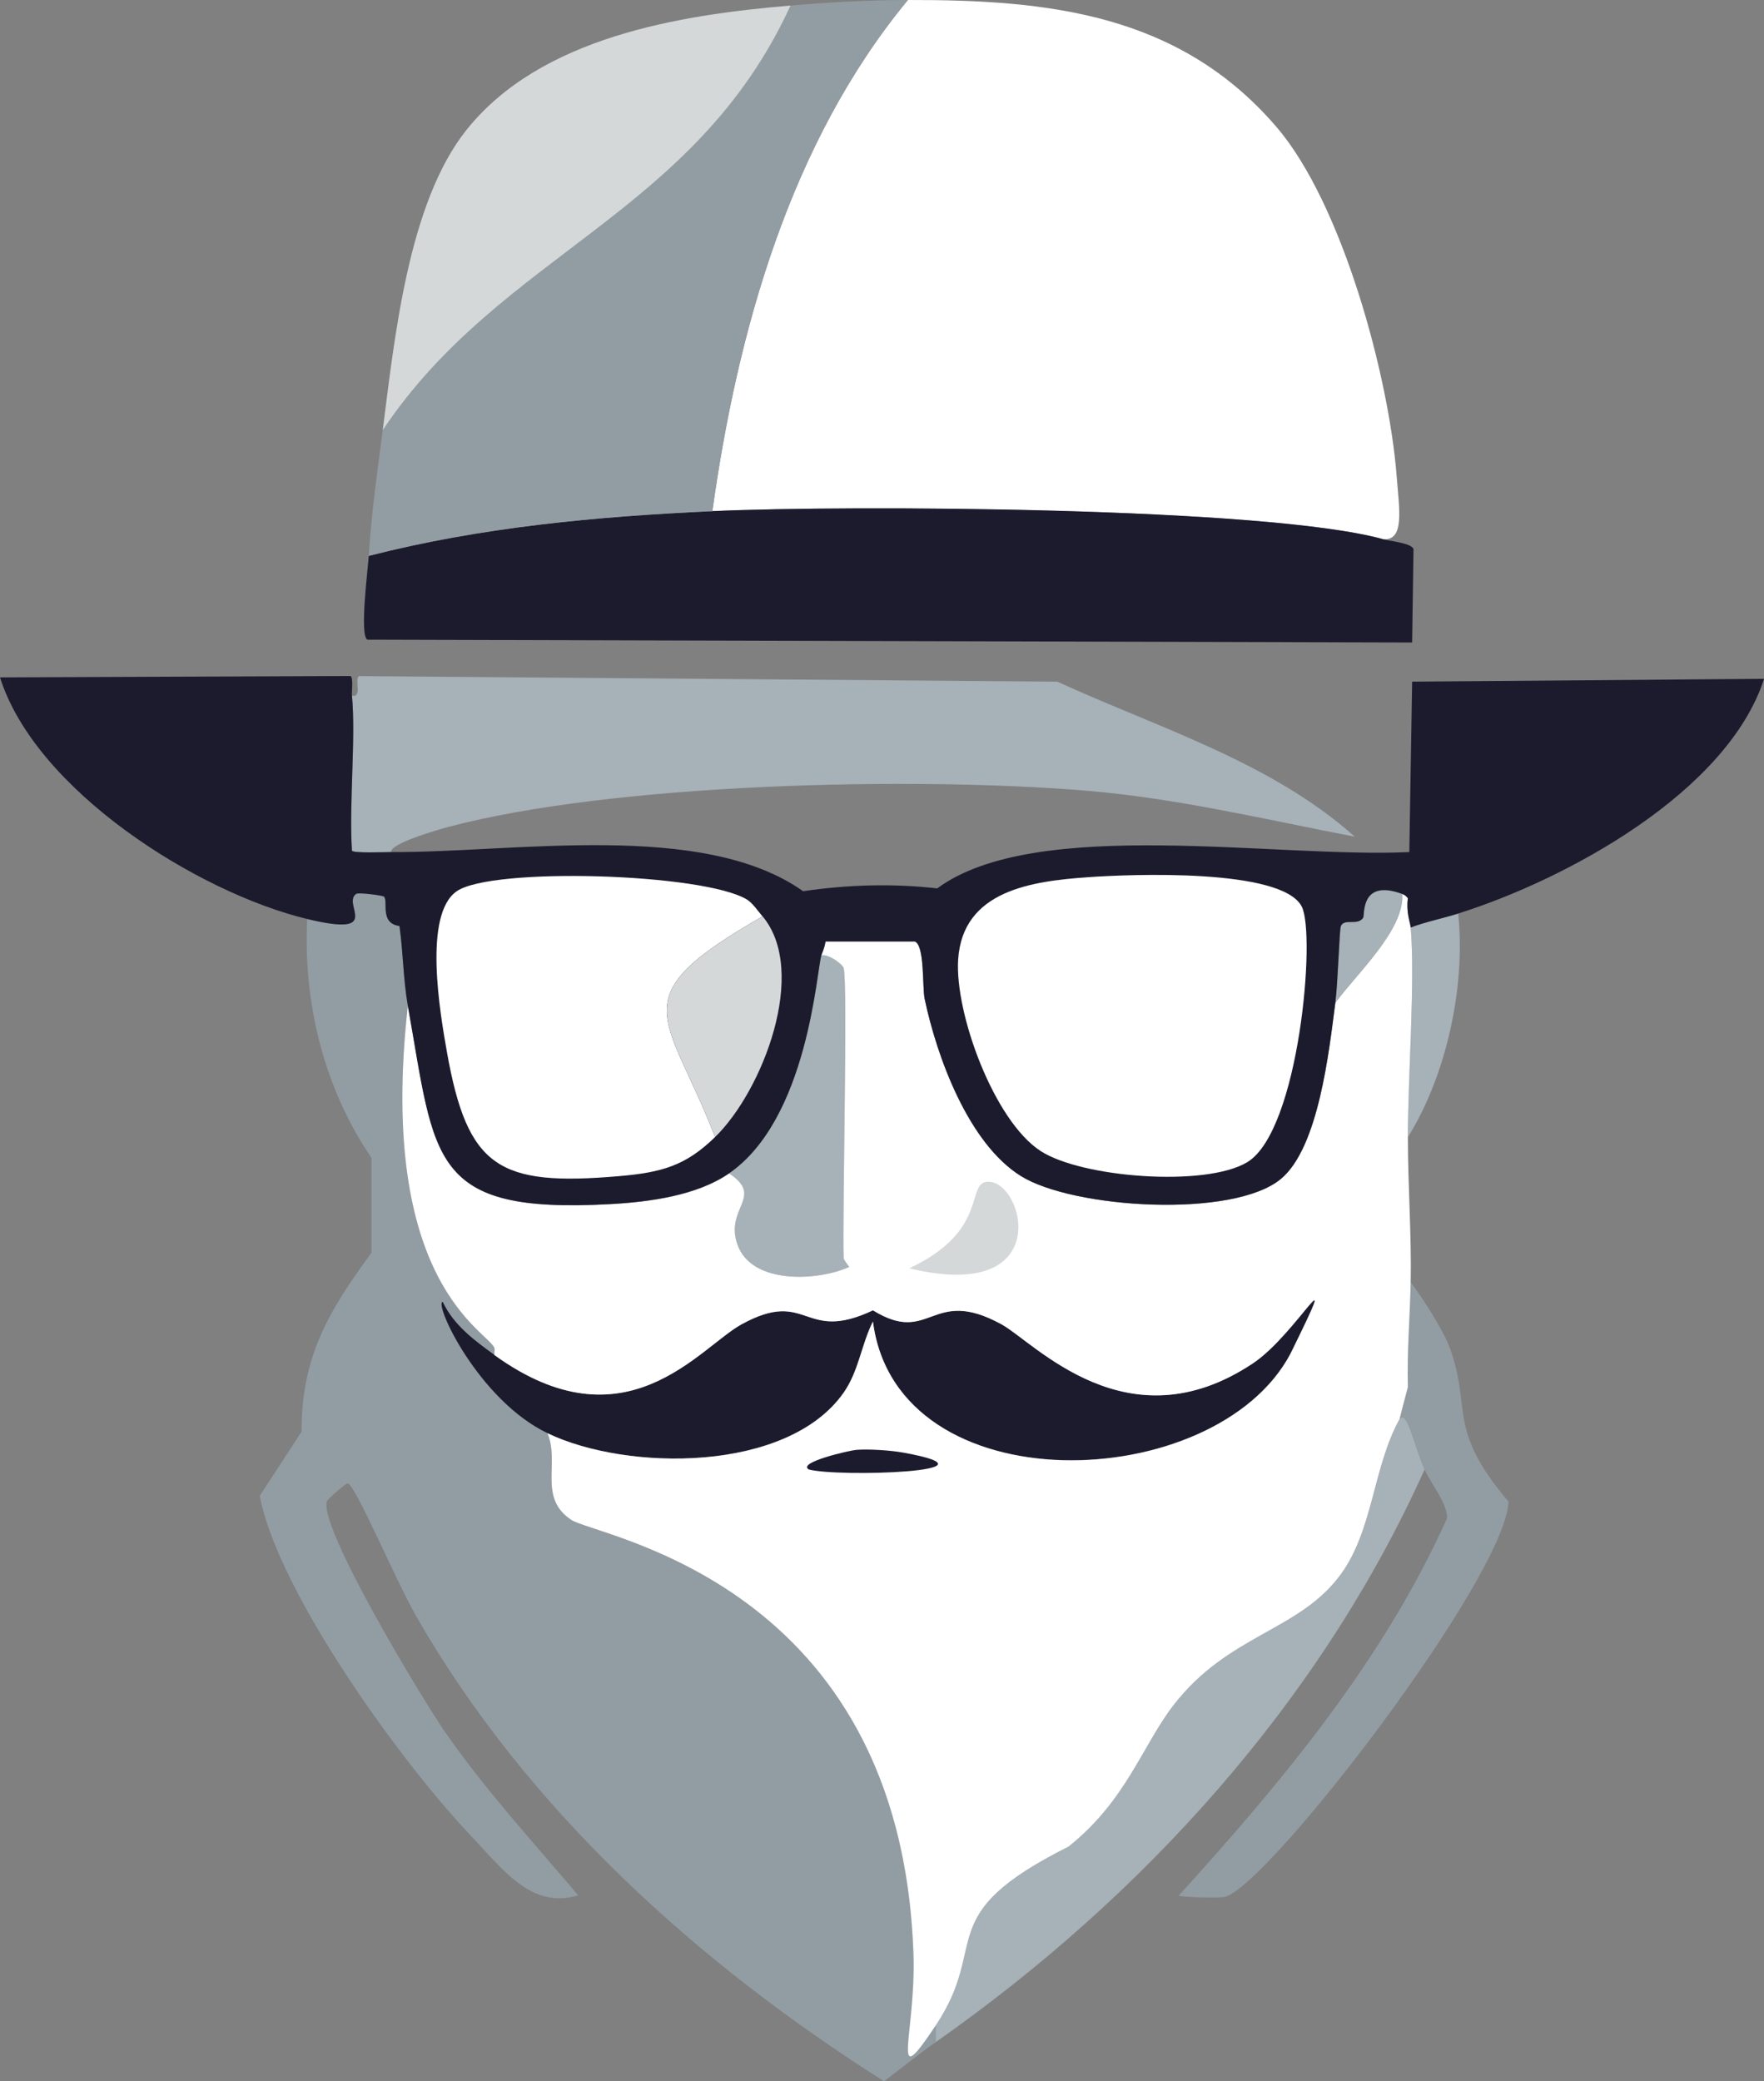 <?xml version="1.0" encoding="UTF-8"?>
<svg id="a" xmlns="http://www.w3.org/2000/svg" viewBox="0 0 231.66 273.3">
    <rect x="0" y="0" width="231.66" height="273.3" fill="#808080" stroke="none"/>
    <path d="M181.59,70.8c-15.28-4.21-70.04-4.49-88.04-3.67C96.84,43.49,103.76,18.71,119.23,0c18.33-.04,35.61,1.74,48.42,16.69,8.65,10.09,14.76,32.77,15.77,45.86.34,4.37,1.08,8.54-1.83,8.25Z" style="fill:#fff; stroke-width:0px;"/>
    <path d="M181.59,70.8c.88.24,3.71.5,4.04,1.28q-.09,6.14-.18,12.29l-137.2-.37c-1.07-.47.09-9.52.18-11.01,14.73-3.78,29.96-5.18,45.12-5.87,18-.82,72.76-.55,88.04,3.67Z" style="fill:#1c1b2e; stroke-width:0px;"/>
    <path d="M119.23,0c-15.46,18.71-22.38,43.49-25.68,67.13-15.16.69-30.39,2.09-45.12,5.87.37-5.87,1.09-10.75,1.83-16.51,15.58-23.31,40.95-28.25,53.56-55.76C109.06.29,113.96.01,119.23,0Z" style="fill:#929da3; stroke-width:0px;"/>
    <path d="M103.82.73c-12.61,27.52-37.98,32.45-53.56,55.76,1.55-11.94,3.31-29.81,11.01-39.44C71.02,4.85,89.28,1.95,103.82.73Z" style="fill:#d5d8d9; stroke-width:0px;"/>
    <path d="M184.89,149.31c0-8.08.97-20.58.37-27.51,2.04-.77,4.16-1.18,6.24-1.83,1,9.53-1.53,21.2-6.6,29.35Z" style="fill:#a6b1b8; stroke-width:0px;"/>
    <path d="M53.56,132.07c-4.07,36.43,10.49,42.68,11.37,44.94.08.2-.04.6,0,.92-2.66-1.92-5.35-3.92-6.79-6.97-1.18.24,4.71,12.9,13.76,17.24,1.64,3.95-1.27,8.47,3.12,11.37,3.41,2.26,43.29,8.07,44.94,57.04.36,10.55-3.25,18.63,2.93,9.35v2.2c-2.31,1.62-4.53,3.44-6.79,5.14-24.4-15.44-46.9-35.69-61.45-61.08-2.7-4.71-8.01-17.34-8.99-17.43-.27-.02-2.68,2.1-2.75,2.38-.95,3.59,12.5,25.86,15.41,30.08,5.26,7.64,11.64,14.57,17.61,21.64-6.18,1.81-9.74-3.25-14.31-8.07-8.97-9.47-25.07-31.67-27.51-44.39q2.75-4.22,5.5-8.44c-.05-9.8,3.57-15.85,9.17-23.48v-12.47c-6.24-9.17-8.98-20.34-8.44-31.37,10.11,2.43,4.51-1.96,6.42-3.3.32-.23,3.54.21,3.67.37.56.67-.61,3.5,2.02,3.85.49,3.46.49,7.01,1.1,10.46Z" style="fill:#929da3; stroke-width:0px;"/>
    <path d="M51.36,111.89c-.79,0-4.89.17-5.14-.18-.4-6.07.53-14.85,0-20.36,1.41.29.3-2.13.92-2.57q45.86.37,91.71.73c13.26,6.07,28.11,10.56,39.07,20.36-11.68-2.24-23.42-5.07-35.4-6.05-22.6-1.86-61.88-1-83.64,4.77-1.65.44-7.67,2.2-7.52,3.3Z" style="fill:#a6b1b8; stroke-width:0px;"/>
    <path d="M187.09,192.96c-13.71,30.48-36.97,56.09-64.2,75.2v-2.2c7.22-10.82-.69-14.39,17.43-23.48,7.55-5.99,9.71-13.26,13.76-18.53,7.23-9.4,16.54-9.73,22.01-17.24,4.27-5.86,4.22-14.02,7.7-20.36,1.05-1.2,1.65,2.68,3.3,6.6Z" style="fill:#a6b1b8; stroke-width:0px;"/>
    <path d="M187.09,192.96c-1.65-3.93-2.26-7.8-3.3-6.6l1.1-4.22c-.14-4.6.28-9.16.37-13.76,1.59,2.06,4.31,6.37,5.14,8.62,2.93,8.03-.5,10.5,7.7,20.18-.27,9.74-31.44,50.4-37.24,51.91-.58.15-5.87.06-6.05-.18,13.63-15.02,26.85-30.88,35.22-49.52.12-1.92-2.2-4.66-2.93-6.42Z" style="fill:#929da3; stroke-width:0px;"/>
    <path d="M71.9,188.19c-9.05-4.34-14.94-17.01-13.76-17.24,1.43,3.05,4.13,5.05,6.79,6.97,17.24,12.46,26.9-.99,32.47-4.04,8.8-4.81,8.01,2.54,17.24-1.83,7.61,4.7,7.62-3.24,16.87,1.83,4.37,2.4,16.52,16.11,33.02,5.14,5.77-3.83,12.09-15.82,4.95-1.28-9.84,18.62-51.72,20.1-54.84-4.22-1.52,3.02-1.85,6.51-3.85,9.35-7.38,10.52-28.43,10.34-38.89,5.32Z" style="fill:#1c1b2e; stroke-width:0px;"/>
    <path d="M95.75,154.08c10.31-7.13,11.47-26.44,12.11-28.61.86-.27,2.76,1.1,2.93,1.65.57,1.82-.18,32.52,0,38.15,0,.07.58.9.73,1.1-4.08,1.85-12.81,2.35-14.67-2.93-1.71-4.85,3.59-6.26-1.1-9.35Z" style="fill:#a6b1b8; stroke-width:0px;"/>
    <path d="M184.16,117.39c.32,4.68-5.95,10.4-8.8,14.31.36-2.73.53-9.62.73-10.09.46-1.07,2.21,0,2.93-1.1.21-.32-.42-5.18,5.14-3.12Z" style="fill:#a6b1b8; stroke-width:0px;"/>
    <path d="M185.26,121.79c.6,6.93-.36,19.44-.37,27.51,0,6.31.49,12.81.37,19.08-.09,4.59-.5,9.16-.37,13.76l-1.1,4.22c-3.49,6.34-3.44,14.5-7.7,20.36-5.47,7.51-14.78,7.84-22.01,17.24-4.05,5.26-6.2,12.53-13.76,18.53-18.12,9.09-10.21,12.66-17.43,23.48-6.18,9.27-2.58,1.2-2.93-9.35-1.65-48.97-41.53-54.79-44.94-57.04-4.39-2.91-1.47-7.42-3.12-11.37,10.46,5.02,31.51,5.2,38.89-5.32,2-2.85,2.33-6.34,3.85-9.35,3.12,24.32,45,22.84,54.84,4.22,7.14-14.54.81-2.55-4.95,1.28-16.49,10.97-28.65-2.74-33.02-5.14-9.25-5.07-9.26,2.87-16.87-1.83-9.23,4.37-8.45-2.98-17.24,1.83-5.56,3.04-15.23,16.49-32.47,4.04-.04-.31.08-.72,0-.92-.88-2.26-15.45-8.51-11.37-44.94,3.62,20.3,2.8,27.36,26.6,26.05,5.05-.28,11.34-1.09,15.59-4.04,4.69,3.09-.61,4.51,1.1,9.35,1.87,5.29,10.59,4.78,14.67,2.93-.16-.2-.73-1.03-.73-1.1-.18-5.63.57-36.33,0-38.15-.17-.55-2.08-1.92-2.93-1.65.12-.41.42-.93.55-1.83h11.74c1.3.52.96,5.99,1.28,7.52,1.59,7.59,5.74,19,12.66,23.29,6.86,4.26,27.83,5.58,34.12.37,5-4.15,6.34-16.93,7.15-23.11,2.85-3.9,9.12-9.63,8.8-14.31.34.13.51.29.73.55-.25,1.89.3,3.13.37,3.85Z" style="fill:#fff; stroke-width:0px;"/>
    <path d="M129.68,155.18c4.78-.26,9.09,16.04-10.27,11.37,10.54-4.94,7.38-11.21,10.27-11.37Z" style="fill:#d5d8d9; stroke-width:0px;"/>
    <path d="M112.44,190.39c1.67-.13,4.57.06,6.24.37,13.98,2.54-8.69,3.24-12.47,2.2-1.56-.93,5.43-2.51,6.24-2.57Z" style="fill:#1c1b2e; stroke-width:0px;"/>
    <path d="M46.22,91.35c.53,5.51-.4,14.29,0,20.36.25.35,4.35.18,5.14.18,16.22.09,40.91-4.21,54.11,5.14,5.83-.86,11.73-1.04,17.61-.37,12.93-9.54,44.5-3.93,62-4.77q.18-11.19.37-22.38,23.11-.18,46.22-.37c-4.83,14.87-25.88,26.32-40.17,30.82-2.07.65-4.2,1.07-6.24,1.83-.06-.72-.62-1.96-.37-3.85-.22-.26-.4-.43-.73-.55-5.55-2.06-4.92,2.79-5.14,3.12-.72,1.1-2.47.03-2.93,1.1-.2.46-.38,7.36-.73,10.09-.81,6.18-2.16,18.97-7.15,23.11-6.28,5.21-27.25,3.89-34.12-.37-6.92-4.29-11.07-15.71-12.66-23.29-.32-1.53.02-7-1.28-7.52h-11.74c-.13.9-.43,1.42-.55,1.83-.64,2.18-1.8,21.48-12.11,28.61-4.25,2.94-10.55,3.76-15.59,4.04-23.8,1.31-22.98-5.75-26.6-26.05-.61-3.44-.61-6.99-1.1-10.46-2.62-.35-1.46-3.19-2.02-3.85-.13-.16-3.35-.59-3.67-.37-1.91,1.35,3.69,5.73-6.42,3.3-14.4-3.47-35.67-16.87-40.35-31.73q23.02-.09,46.04-.18c.38.27.13,2,.18,2.57Z" style="fill:#1c1b2e; stroke-width:0px;"/>
    <path d="M142.89,115.19c5.46-.39,25.44-1.21,28.06,3.85,1.89,3.63-.33,29.45-7.15,33.57-5.48,3.31-21.77,2.04-27.15-1.47-6.13-3.99-11.27-18.09-10.82-25.13.58-9.11,9.73-10.3,17.06-10.82Z" style="fill:#fff; stroke-width:0px;"/>
    <path d="M100.15,120.33c-18.84,10.81-12.62,12.49-6.24,28.98-3.88,3.78-6.99,4.65-12.66,5.14-15.74,1.34-19.85-1.06-22.56-16.32-.9-5.09-3.14-18.01,1.28-21.09,4.61-3.22,32.55-2.37,38.15,1.1.72.45,1.46,1.54,2.02,2.2Z" style="fill:#fff; stroke-width:0px;"/>
    <path d="M100.15,120.33c6.04,7.25.02,22.89-6.24,28.98-6.38-16.49-12.6-18.17,6.24-28.98Z" style="fill:#d5d8d9; stroke-width:0px;"/>
</svg>
